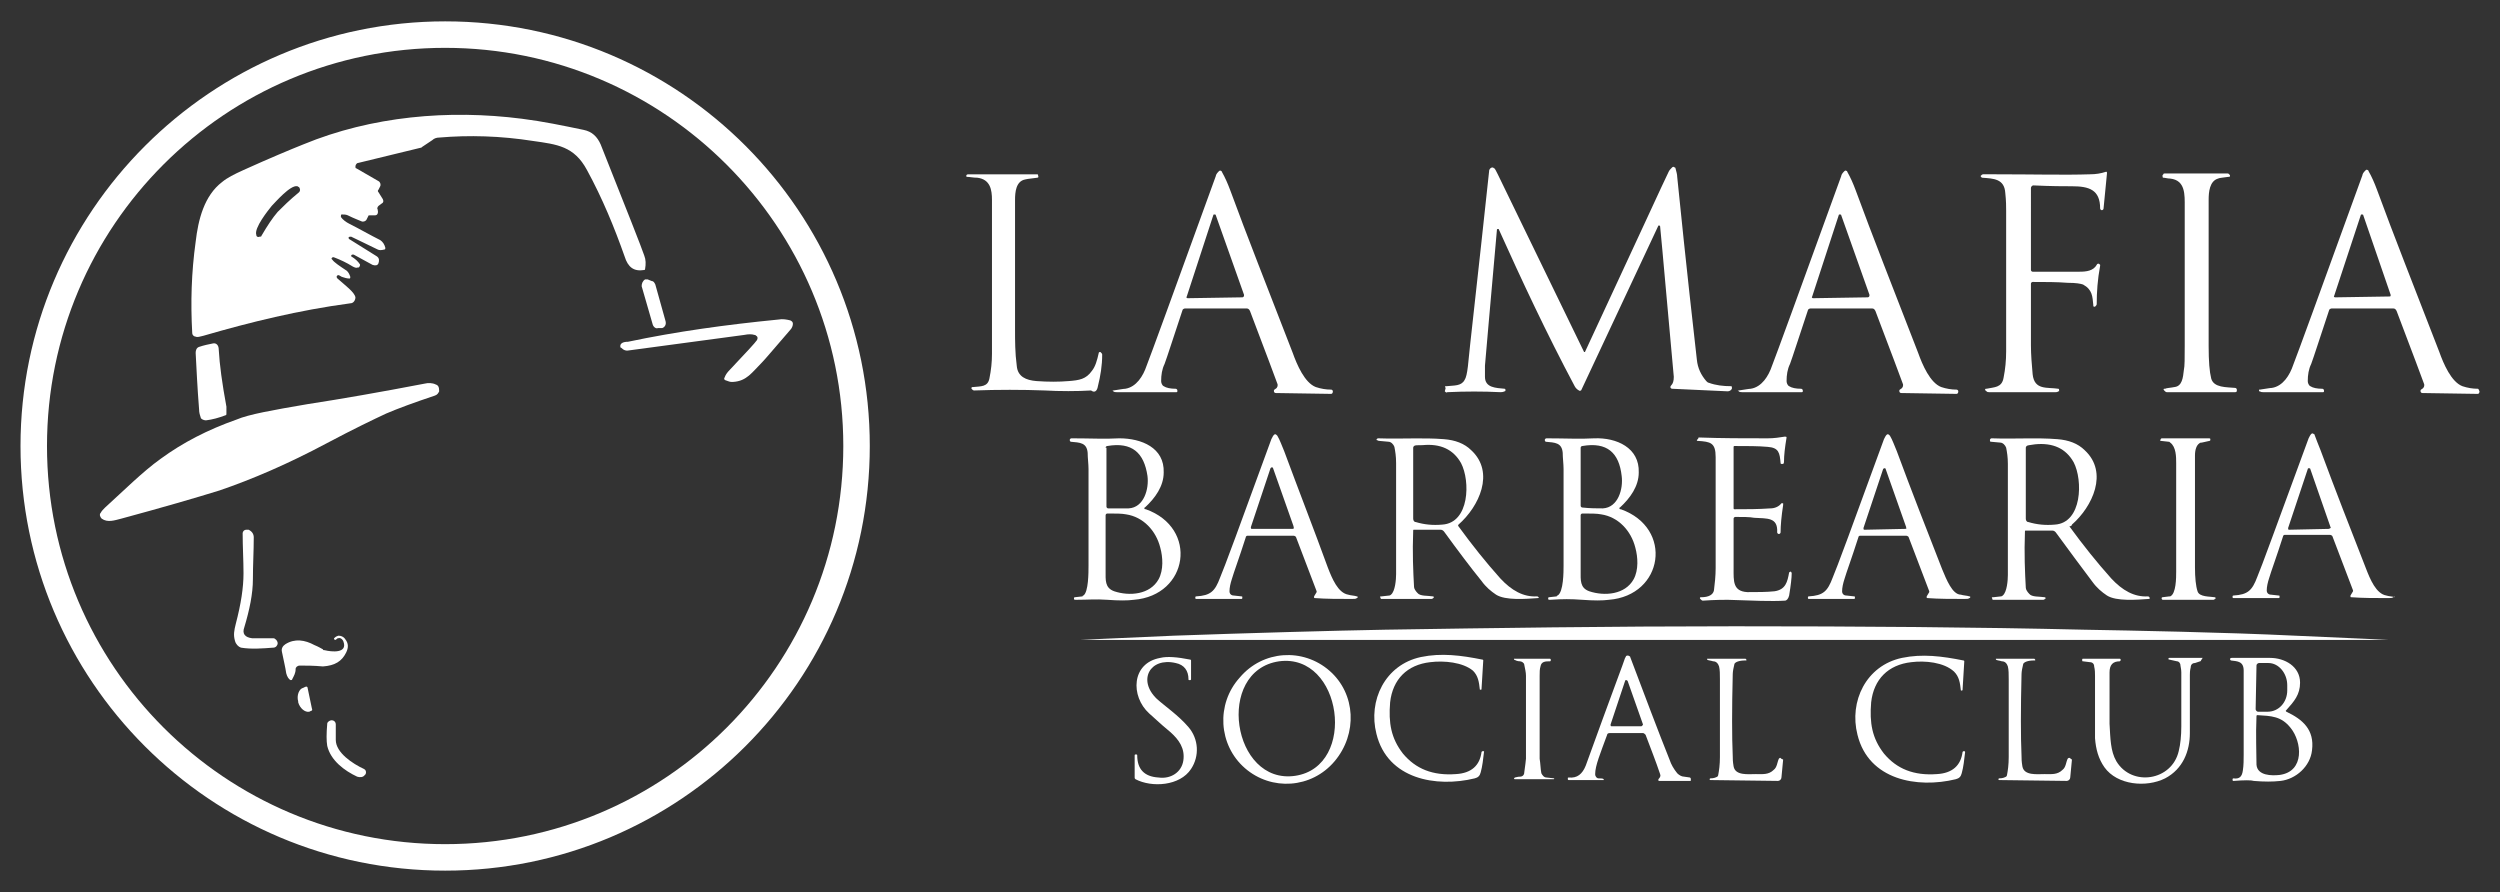 <?xml version="1.0" encoding="utf-8"?>
<!-- Generator: Adobe Illustrator 25.2.1, SVG Export Plug-In . SVG Version: 6.00 Build 0)  -->
<svg version="1.1" id="Camada_1" xmlns="http://www.w3.org/2000/svg" xmlns:xlink="http://www.w3.org/1999/xlink" x="0px" y="0px"
	 viewBox="0 0 292.6 104.4" style="enable-background:new 0 0 292.6 104.4;" xml:space="preserve">
<rect x="0" y="0" width="292.6" height="104.4" fill="#333333" stroke="none"/>
<style type="text/css">
	.st0{fill:#FFFFFF;}
</style>
<g>
	<path class="st0" d="M52.1,2.5C24.7,2.5,2.4,24.8,2.4,52.2c0,27.4,22.2,49.7,49.7,49.7c27.4,0,49.7-22.2,49.7-49.7
		C101.8,24.8,79.6,2.5,52.1,2.5z M52.1,98.8C26.4,98.8,5.5,78,5.5,52.2S26.4,5.6,52.1,5.6s46.6,20.9,46.6,46.6S77.9,98.8,52.1,98.8z
		"/>
	<path class="st0" d="M75.4,31.6c0.1,0,0.1-0.1,0.1-0.1c0.1-0.6,0.1-1.1-0.1-1.6c-0.3-0.9-2-5.2-5.1-13c-0.4-0.9-1-1.5-2-1.7
		c-2.4-0.5-4.8-1-7.2-1.3c-8.6-1.1-17.6-0.3-25.6,3c-1.5,0.6-3.9,1.6-7,3c-1.1,0.5-1.9,0.9-2.5,1.4c-2.1,1.6-2.8,4.4-3.1,7
		c-0.5,3.6-0.6,7.1-0.4,10.7c0,0.2,0.2,0.4,0.4,0.4c0.2,0.1,0.5,0,0.9-0.1c5.5-1.6,11.2-3,17.2-3.8c0.4,0,0.6-0.4,0.6-0.7
		c-0.1-0.6-1.2-1.4-2.1-2.2c0,0-0.1-0.1-0.1-0.2c0-0.1,0.1-0.2,0.2-0.2c0.1,0,0.2,0.1,0.4,0.2c0.3,0.1,0.6,0.2,0.9,0.2c0,0,0,0,0,0
		c0.1,0,0.1-0.1,0.1-0.2c-0.1-0.3-0.2-0.5-0.4-0.7c-0.9-0.6-1.5-1-1.7-1.3c0,0-0.1-0.1-0.1-0.1c0-0.1,0.1-0.2,0.2-0.2
		c0,0,0.1,0,0.3,0.1c0.5,0.2,1.2,0.5,2,1c0.2,0.1,0.4,0.2,0.6,0.1c0,0,0.1,0,0.1,0c0.1-0.1,0.2-0.3,0.1-0.4c-0.2-0.3-0.5-0.6-1-0.9
		c0,0,0,0,0,0c0,0,0-0.1,0-0.1l0.1-0.1c0.1,0,0.2,0,0.2,0l2.2,1.2c0.3,0.1,0.6,0.1,0.7-0.2l0,0c0.1-0.3,0.1-0.6-0.2-0.8L40.9,28
		c-0.1,0-0.1-0.2-0.1-0.2l0,0c0-0.1,0.2-0.1,0.3-0.1c0.8,0.4,1.9,0.9,3.1,1.5c0.2,0.1,0.4,0.1,0.8,0c0.1,0,0.1-0.1,0.1-0.2
		c-0.1-0.4-0.3-0.7-0.6-0.9c-1.2-0.6-2.4-1.3-3.6-1.9c-0.4-0.2-0.8-0.5-1-0.8c0,0,0,0,0-0.1c0-0.1,0-0.2,0.1-0.2
		c0.2,0,0.5,0,0.7,0.1c0.8,0.4,1.4,0.6,1.6,0.7c0.2,0.1,0.5,0,0.6-0.2l0.2-0.4c0-0.1,0.1-0.1,0.2-0.1c0.2,0,0.4,0,0.6,0
		c0.3,0,0.4-0.3,0.3-0.7c-0.1-0.1,0-0.3,0.1-0.4l0.4-0.3c0,0,0,0,0,0c0.2-0.1,0.2-0.3,0.1-0.5l-0.5-0.8c-0.1-0.1-0.1-0.2,0-0.3
		l0.2-0.4c0.1-0.2,0-0.5-0.2-0.6l-2.6-1.5c-0.1,0-0.1-0.1-0.1-0.2c0-0.2,0.1-0.3,0.2-0.4l7.4-1.8c0.1,0,0.1,0,0.2-0.1l1.2-0.8
		c0.2-0.2,0.5-0.3,0.8-0.3c3.5-0.3,7.2-0.2,11,0.4c2.8,0.4,4.8,0.6,6.3,3.4c1.8,3.3,3.2,6.7,4.4,10.1C73.5,31.3,74.2,31.8,75.4,31.6
		z M35,22.5c-1.1,0.9-1.9,1.7-2.5,2.3c-0.6,0.7-1.2,1.6-1.9,2.8c0,0.1-0.1,0.1-0.2,0.1c-0.2,0.1-0.4,0-0.4-0.2
		c-0.3-0.8,1.4-2.9,1.8-3.4c0.4-0.4,2.2-2.5,3-2.3c0.1,0,0.1,0.1,0.2,0.1C35.2,22.2,35.1,22.4,35,22.5z"/>
	<path class="st0" d="M130.3,45.8c0.1,0.1,0.3,0.1,0.4,0.1h7c0.1,0,0.1-0.1,0.1-0.1v-0.1c0,0,0,0,0,0c0-0.1-0.1-0.2-0.2-0.2
		c-0.6,0-1.1-0.1-1.4-0.3c-0.2-0.1-0.3-0.4-0.3-0.6c0-0.7,0.1-1.4,0.4-2c0.3-0.8,1-3,2.1-6.3c0-0.1,0.2-0.2,0.3-0.2h7.2
		c0.2,0,0.3,0.1,0.4,0.3c0.7,1.9,1.8,4.7,3.2,8.5c0.1,0.2,0,0.5-0.2,0.6c-0.1,0.1-0.2,0.1-0.2,0.2c0,0,0,0.1,0,0.1
		c0,0.1,0.1,0.2,0.2,0.2l6.5,0.1c0,0,0,0,0,0c0.1,0,0.2-0.1,0.2-0.3v0c0,0,0,0,0,0c0-0.1-0.1-0.2-0.2-0.2c-0.6,0-1.2-0.1-1.8-0.3
		c-1.3-0.5-2.2-2.6-2.7-4c-2.9-7.5-5.4-13.8-7.3-19c-0.3-0.8-0.6-1.5-1-2.2c0,0,0-0.1-0.1-0.1c-0.1-0.1-0.2,0-0.3,0.1
		c-0.2,0.2-0.3,0.4-0.3,0.5c-5,13.8-7.7,21.2-8.1,22.2c-0.4,1.2-1.2,2.5-2.5,2.7c-0.2,0-0.7,0.1-1.4,0.2c0,0-0.1,0-0.1,0
		C130.2,45.6,130.2,45.7,130.3,45.8L130.3,45.8z M142,25.2c0-0.1,0.1-0.1,0.1-0.1c0.1,0,0.2,0,0.2,0.1l3.3,9.3c0,0,0,0,0,0.1
		c0,0.1-0.1,0.2-0.2,0.2l-6.3,0.1c0,0,0,0-0.1,0c-0.1,0-0.2-0.1-0.1-0.2L142,25.2z"/>
	<path class="st0" d="M169.1,45.8c0.1,0.1,0.2,0.2,0.3,0.1c2.1-0.1,4.2-0.1,6.2,0c0.1,0,0.3,0,0.5-0.1c0.1,0,0.1-0.1,0.1-0.1
		c0-0.1,0-0.2-0.1-0.2c-1-0.1-2.3-0.1-2.3-1.4c0-0.5,0-0.9,0-1.3c0.1-1.4,0.6-6.7,1.4-15.9c0,0,0-0.1,0.1-0.1c0,0,0.1,0,0.1,0
		c2.7,6,5.6,12.2,8.9,18.4c0.1,0.2,0.3,0.4,0.5,0.5c0,0,0,0,0,0c0.1,0.1,0.3,0,0.3-0.1l9-19.2c0,0,0,0,0.1,0c0,0,0.1,0,0.1,0.1
		c0.3,3,0.8,8.9,1.6,17.6c0,0.5-0.1,0.8-0.3,1c0,0-0.1,0.1-0.1,0.2c0,0.1,0.1,0.2,0.2,0.2l6.5,0.3c0.2,0,0.4-0.1,0.5-0.3l0-0.1
		c0,0,0,0,0-0.1c0-0.1-0.1-0.1-0.1-0.1c-0.9,0-1.8-0.1-2.6-0.4c-0.1,0-0.2-0.1-0.3-0.2c-0.6-0.7-1-1.5-1.1-2.5
		c-1.3-11.4-2-18.5-2.3-21.4c0-0.3-0.1-0.6-0.2-1c0,0,0-0.1-0.1-0.1c-0.1-0.1-0.2-0.1-0.3,0c-0.2,0.2-0.3,0.3-0.4,0.5
		c-0.5,1-3.7,8-9.8,21.1c0,0,0,0,0,0c0,0-0.1,0-0.1,0c-6-12.3-9.3-19.2-10.1-20.8c-0.2-0.4-0.3-0.6-0.4-0.7c-0.1,0-0.1-0.1-0.2-0.1
		c-0.2,0-0.3,0.1-0.4,0.3c-1.4,13.1-2.3,20.8-2.5,23c-0.1,0.8-0.2,1.3-0.4,1.6c-0.4,0.7-1.2,0.6-2.1,0.7c0,0,0,0-0.1,0
		c-0.1,0-0.1,0.1,0,0.2L169.1,45.8z"/>
	<path class="st0" d="M203.5,45.8c0.1,0.1,0.3,0.1,0.4,0.1h7c0.1,0,0.1-0.1,0.1-0.1v-0.1c0-0.1-0.1-0.2-0.2-0.2
		c-0.6,0-1.1-0.1-1.4-0.3c-0.2-0.1-0.3-0.4-0.3-0.6c0-0.7,0.1-1.4,0.4-2c0.3-0.8,1-3,2.1-6.3c0-0.1,0.2-0.2,0.3-0.2h7.2
		c0.2,0,0.3,0.1,0.4,0.3c0.7,1.9,1.8,4.7,3.2,8.5c0.1,0.2,0,0.5-0.2,0.6c-0.1,0.1-0.2,0.1-0.2,0.2c0,0,0,0.1,0,0.1
		c0,0.1,0.1,0.2,0.2,0.2l6.5,0.1c0,0,0,0,0,0c0.1,0,0.2-0.1,0.2-0.3v0c0,0,0,0,0,0c0-0.1-0.1-0.2-0.2-0.2c-0.6,0-1.2-0.1-1.8-0.3
		c-1.3-0.5-2.2-2.6-2.7-4c-2.9-7.5-5.4-13.8-7.3-19c-0.3-0.8-0.6-1.5-1-2.2c0,0,0-0.1-0.1-0.1c-0.1-0.1-0.2,0-0.3,0.1
		c-0.2,0.2-0.3,0.4-0.3,0.5c-5,13.8-7.7,21.2-8.1,22.2c-0.4,1.2-1.2,2.5-2.5,2.7c-0.2,0-0.7,0.1-1.4,0.2c0,0-0.1,0-0.1,0
		C203.4,45.6,203.4,45.7,203.5,45.8L203.5,45.8z M215.2,25.2c0-0.1,0.1-0.1,0.1-0.1c0.1,0,0.2,0,0.2,0.1l3.3,9.3c0,0,0,0,0,0.1
		c0,0.1-0.1,0.2-0.2,0.2l-6.3,0.1c0,0,0,0-0.1,0c-0.1,0-0.2-0.1-0.1-0.2L215.2,25.2z"/>
	<path class="st0" d="M290,45.5c-0.6,0-1.2-0.1-1.8-0.3c-1.3-0.5-2.2-2.6-2.7-4c-2.9-7.5-5.4-13.8-7.3-19c-0.3-0.8-0.6-1.5-1-2.2
		c0,0,0-0.1-0.1-0.1c-0.1-0.1-0.2,0-0.3,0.1c-0.2,0.2-0.3,0.4-0.3,0.5c-5,13.8-7.7,21.2-8.1,22.2c-0.4,1.2-1.2,2.5-2.5,2.7
		c-0.2,0-0.7,0.1-1.4,0.2c0,0-0.1,0-0.1,0c0,0,0,0.1,0,0.2l0.1,0c0.1,0.1,0.3,0.1,0.4,0.1h7c0.1,0,0.1-0.1,0.1-0.1v-0.1
		c0-0.1-0.1-0.2-0.2-0.2c-0.6,0-1.1-0.1-1.4-0.3c-0.2-0.1-0.3-0.4-0.3-0.6c0-0.7,0.1-1.4,0.4-2c0.3-0.8,1-3,2.1-6.3
		c0-0.1,0.2-0.2,0.3-0.2h7.2c0.2,0,0.3,0.1,0.4,0.3c0.7,1.9,1.8,4.7,3.2,8.5c0.1,0.2,0,0.5-0.2,0.6c-0.1,0.1-0.2,0.1-0.2,0.2
		c0,0,0,0.1,0,0.1c0,0.1,0.1,0.2,0.2,0.2l6.5,0.1c0,0,0,0,0,0c0.1,0,0.2-0.1,0.2-0.3v0c0,0,0,0,0,0C290.1,45.6,290.1,45.5,290,45.5z
		 M279.7,34.7l-6.3,0.1c0,0,0,0-0.1,0c-0.1,0-0.2-0.1-0.1-0.2l3.1-9.4c0-0.1,0.1-0.1,0.1-0.1c0.1,0,0.2,0,0.2,0.1l3.2,9.3
		c0,0,0,0,0,0.1C279.8,34.6,279.8,34.7,279.7,34.7z"/>
	<path class="st0" d="M232,20.8c1.3,0.1,2.6,0.1,2.7,1.8c0.1,0.9,0.1,1.6,0.1,2.1c0,4.3,0,9.8,0,16.4c0,1.1-0.1,2.1-0.3,3.1
		c-0.2,1.2-1.1,1.1-2,1.3c0,0-0.1,0-0.1,0c-0.1,0.1-0.1,0.2,0,0.2l0.1,0.1c0.1,0.1,0.2,0.1,0.3,0.1h7.8c0.1,0,0.2,0,0.3-0.1l0.1,0
		c0,0,0,0,0-0.1c0-0.1,0-0.2-0.1-0.2c-1.3-0.2-2.8,0.2-3-1.7c-0.1-1.1-0.2-2.3-0.2-3.4c0-2.4,0-4.8,0-7.2c0-0.1,0.1-0.2,0.2-0.2
		c1.5,0,2.8,0,4.1,0.1c1,0,1.5,0.1,1.8,0.2c1.1,0.6,1.1,1.4,1.2,2.4c0,0,0,0,0,0.1c0,0.1,0.1,0.1,0.2,0.1l0,0
		c0.1-0.1,0.2-0.2,0.2-0.3c0-1.4,0.1-2.9,0.4-4.5c0-0.1,0-0.1,0-0.1c0,0,0,0-0.1-0.1c-0.1-0.1-0.3,0-0.3,0.1c-0.4,0.7-1.2,0.8-2,0.8
		c-1.4,0-3.2,0-5.5,0c-0.1,0-0.2-0.1-0.2-0.2V22c0,0,0,0,0,0c0-0.1,0.1-0.3,0.3-0.3c2.1,0.1,3.6,0.1,4.5,0.1c2,0,3.3,0.4,3.3,2.6
		c0,0,0,0,0,0c0,0.1,0.1,0.2,0.2,0.2l0,0c0.1,0,0.2-0.1,0.2-0.2l0.4-4.1c0,0,0,0,0-0.1c0-0.1-0.1-0.1-0.1-0.1
		c-0.6,0.2-1.2,0.3-1.9,0.3c-2.9,0.1-6.6,0-11,0c-0.5,0-1,0-1.5,0c-0.1,0-0.2,0.1-0.3,0.2v0c0,0,0,0,0,0
		C231.9,20.8,232,20.8,232,20.8z"/>
	<path class="st0" d="M128.5,45.2c0.3-1.2,0.5-2.4,0.5-3.7c0-0.1-0.1-0.2-0.2-0.3l0,0c0,0,0,0,0,0c-0.1,0-0.2,0-0.2,0.1
		c-0.2,0.9-0.4,1.6-0.8,2.1c-0.7,1-1.5,1.1-2.7,1.2c-1.2,0.1-2.4,0.1-3.8,0c-1.2-0.1-2.2-0.5-2.3-1.8c-0.2-1.5-0.2-2.9-0.2-4.3
		c0-4.7,0-9.8,0-15.1c0-0.9,0.1-2.2,1.2-2.4c0.4-0.1,0.8-0.1,1.4-0.2c0,0,0,0,0,0c0.1,0,0.2-0.1,0.1-0.2l0-0.1
		c0-0.1-0.1-0.1-0.1-0.1h-8.1c-0.1,0-0.2,0.1-0.2,0.1l0,0.1c0,0,0,0,0,0c0,0.1,0,0.1,0.1,0.1c0.3,0,0.7,0.1,1.2,0.1
		c1.5,0.2,1.7,1.4,1.7,2.6c0,3.9,0,9.9,0,18c0,1-0.1,1.9-0.3,2.9c-0.2,1-1,0.9-1.9,1c0,0,0,0-0.1,0c-0.1,0-0.1,0.1-0.1,0.2l0,0
		c0.1,0.1,0.2,0.2,0.3,0.2c2.8-0.1,5.6-0.1,8.3,0c1.6,0.1,3.9,0.1,5.4,0C128.1,46,128.4,45.8,128.5,45.2z"/>
	<path class="st0" d="M253.2,20.8c0.2,0,0.5,0.1,0.8,0.1c1.8,0.2,1.7,1.9,1.7,3.3c0,4,0,9.5,0,16.2c0,1.5,0,2.5-0.1,2.9
		c-0.1,0.9-0.2,1.9-1.1,2c-0.5,0.1-0.9,0.1-1.1,0.2c0,0,0,0-0.1,0c-0.1,0-0.1,0.1,0,0.2l0.1,0.1c0.1,0.1,0.2,0.1,0.2,0.1h8
		c0.1,0,0.1,0,0.2-0.1l0-0.1c0,0,0,0,0-0.1c0-0.1-0.1-0.2-0.2-0.2c-1-0.1-2.5,0-2.8-1.1c-0.2-0.8-0.3-2-0.3-3.8c0-5.8,0-11.5,0-17.1
		c0-0.9,0.1-2.2,1.1-2.5c0.2-0.1,0.6-0.1,1.2-0.2c0,0,0,0,0.1,0c0.1,0,0.1-0.1,0.1-0.2l-0.1-0.1c-0.1-0.1-0.1-0.1-0.2-0.1h-7.3
		c-0.1,0-0.2,0-0.2,0.1l-0.1,0.1c0,0,0,0,0,0C253.1,20.7,253.1,20.8,253.2,20.8z"/>
	<path class="st0" d="M75.1,33.5l1.3,4.5c0.1,0.3,0.4,0.5,0.6,0.4l0.4,0c0,0,0.1,0,0.1,0c0.3-0.1,0.5-0.4,0.4-0.8l-1.2-4.3
		c-0.1-0.2-0.2-0.4-0.4-0.4l-0.5-0.2c-0.1,0-0.2,0-0.3,0C75.2,32.9,75.1,33.2,75.1,33.5z"/>
	<path class="st0" d="M72.6,40.5c0,0.1,0,0.2,0.1,0.2c0.3,0.3,0.6,0.4,1,0.3c4.4-0.6,8.9-1.2,13.4-1.8c0.5-0.1,0.9-0.1,1.2,0
		c0.1,0,0.1,0,0.2,0.1c0.2,0.1,0.2,0.3,0.1,0.5c-0.2,0.3-1.3,1.5-3.2,3.5c-0.3,0.3-0.5,0.6-0.6,0.9c-0.1,0.1,0,0.3,0.1,0.3
		c0.3,0.1,0.5,0.2,0.7,0.2c0.1,0,0.1,0,0.2,0c1.6-0.1,2.2-1.1,3.4-2.3c0.3-0.3,1.4-1.6,3.3-3.8c0.2-0.2,0.3-0.5,0.3-0.7
		c0-0.2-0.1-0.3-0.3-0.4c-0.4-0.1-0.9-0.2-1.4-0.1c-6.1,0.6-11.9,1.4-17.6,2.6C72.9,40,72.6,40.2,72.6,40.5z"/>
	<path class="st0" d="M24.1,49.2c0.8-0.1,1.5-0.3,2.3-0.6c0.1,0,0.1-0.1,0.1-0.2c0-0.3,0-0.5,0-0.8c-0.5-2.7-0.8-4.9-0.9-6.7
		c0-0.5-0.3-0.8-0.7-0.7c-0.5,0.1-1,0.2-1.6,0.4c-0.3,0.1-0.4,0.4-0.4,0.7c0.1,1.9,0.2,4.1,0.4,6.6c0,0.4,0.1,0.7,0.2,1
		C23.5,49,23.8,49.2,24.1,49.2z"/>
	<path class="st0" d="M51,45c-0.4-0.2-0.9-0.2-1.3-0.1c-5.2,1-9.8,1.8-13.7,2.4c-4.1,0.7-6.9,1.2-8.3,1.8c-3.4,1.2-6.3,2.7-8.9,4.6
		c-2.1,1.5-4.4,3.8-6.5,5.7c-0.2,0.2-0.4,0.4-0.5,0.6c-0.2,0.2-0.1,0.5,0.1,0.7c0.7,0.5,1.5,0.2,2.3,0c4.8-1.3,8.6-2.4,11.5-3.3
		c3.8-1.3,8-3.1,12.5-5.5c3.2-1.7,5.5-2.8,7-3.5c1.4-0.6,3.3-1.3,5.7-2.1c0.3-0.1,0.4-0.3,0.5-0.5C51.4,45.3,51.3,45.1,51,45z"/>
	<path class="st0" d="M150.3,52.8c-0.3-0.7-0.5-1.3-0.8-1.8c0,0,0,0-0.1-0.1c-0.1-0.1-0.2-0.1-0.3,0c-0.1,0.1-0.2,0.3-0.3,0.5
		c-3.6,9.9-5.6,15.3-6,16.2c-0.6,1.6-1.1,2.1-2.8,2.2c-0.1,0-0.1,0.1-0.1,0.1v0.1c0,0.1,0.1,0.1,0.1,0.1h5.3c0,0,0.1,0,0.1-0.1
		l0-0.1c0,0,0,0,0,0c0-0.1,0-0.1-0.1-0.1l-0.9-0.1c-0.3,0-0.5-0.2-0.5-0.5c0-0.4,0.1-0.9,0.3-1.5c0.2-0.7,0.8-2.3,1.6-4.8
		c0-0.1,0.1-0.2,0.2-0.2h5.4c0.1,0,0.3,0.1,0.3,0.2l2.4,6.3c0,0,0,0.1,0,0.1l-0.3,0.5c0,0,0,0,0,0.1c0,0.1,0,0.1,0.1,0.1
		c1.3,0.1,2.8,0.1,4.3,0.1c0.3,0,0.5,0,0.6-0.1c0.1,0,0.1-0.1,0.1-0.1c0-0.1,0-0.1-0.1-0.1c-0.3-0.1-0.7-0.1-1-0.2
		c-1.2-0.2-1.9-1.9-2.4-3.2C153.8,62,152,57.4,150.3,52.8z M151.3,61.9l-4.7,0c0,0,0,0-0.1,0c-0.1,0-0.1-0.1-0.1-0.2l2.3-6.9
		c0,0,0.1-0.1,0.1-0.1c0.1,0,0.2,0,0.2,0.1l2.4,6.8c0,0,0,0,0,0.1C151.5,61.8,151.4,61.9,151.3,61.9z"/>
	<path class="st0" d="M227.3,66.6c-1.8-4.6-3.6-9.2-5.3-13.8c-0.3-0.7-0.5-1.3-0.8-1.8c0,0,0,0-0.1-0.1c-0.1-0.1-0.2-0.1-0.3,0
		c-0.1,0.1-0.2,0.3-0.3,0.5c-3.6,9.9-5.6,15.3-6,16.2c-0.6,1.6-1.1,2.1-2.8,2.2c-0.1,0-0.1,0.1-0.1,0.1v0.1c0,0.1,0.1,0.1,0.1,0.1
		l5.3,0c0,0,0.1,0,0.1-0.1l0-0.1c0,0,0,0,0,0c0-0.1,0-0.1-0.1-0.1l-0.9-0.1c-0.3,0-0.5-0.2-0.5-0.5c0-0.4,0.1-0.9,0.3-1.5
		c0.2-0.7,0.8-2.3,1.6-4.8c0-0.1,0.1-0.2,0.2-0.2h5.4c0.1,0,0.3,0.1,0.3,0.2l2.4,6.3c0,0,0,0.1,0,0.1l-0.3,0.5c0,0,0,0,0,0.1
		c0,0.1,0,0.1,0.1,0.1c1.3,0.1,2.8,0.1,4.3,0.1c0.3,0,0.5,0,0.6-0.1c0.1,0,0.1-0.1,0.1-0.1c0-0.1,0-0.1-0.1-0.1
		c-0.3-0.1-0.7-0.1-1-0.2C228.5,69.6,227.8,67.8,227.3,66.6z M223,61.9l-4.7,0.1c0,0,0,0-0.1,0c-0.1,0-0.1-0.1-0.1-0.2l2.3-6.9
		c0,0,0.1-0.1,0.1-0.1c0.1,0,0.2,0,0.2,0.1l2.4,6.8c0,0,0,0,0,0.1C223.2,61.8,223.1,61.9,223,61.9z"/>
	<path class="st0" d="M280.3,69.9c-0.3-0.1-0.7-0.1-1-0.2c-1.2-0.2-1.9-1.9-2.4-3.2c-1.8-4.6-3.6-9.2-5.3-13.8
		c-0.3-0.7-0.5-1.3-0.7-1.8c0,0,0-0.1-0.1-0.1c-0.1-0.1-0.2-0.1-0.3,0c-0.1,0.1-0.2,0.3-0.3,0.5c-3.6,9.8-5.6,15.3-6,16.2
		c-0.6,1.6-1.1,2.1-2.8,2.2c-0.1,0-0.1,0.1-0.1,0.1v0.1c0,0.1,0.1,0.1,0.1,0.1h5.3c0,0,0.1,0,0.1-0.1l0-0.1c0,0,0,0,0,0
		c0-0.1,0-0.1-0.1-0.1l-0.9-0.1c-0.3,0-0.5-0.2-0.5-0.5c0-0.4,0.1-0.9,0.3-1.5c0.2-0.7,0.8-2.3,1.6-4.8c0-0.1,0.1-0.2,0.2-0.2h5.3
		c0.1,0,0.3,0.1,0.3,0.2l2.4,6.3c0,0,0,0.1,0,0.1l-0.3,0.5c0,0,0,0,0,0.1c0,0.1,0,0.1,0.1,0.1c1.3,0.1,2.8,0.1,4.3,0.1
		c0.3,0,0.5,0,0.6-0.1c0.1,0,0.1-0.1,0.1-0.1C280.4,70,280.3,69.9,280.3,69.9z M272.6,61.9l-4.7,0.1c0,0,0,0,0,0
		c-0.1,0-0.1-0.1-0.1-0.2l2.3-6.9c0,0,0-0.1,0.1-0.1c0.1,0,0.2,0,0.2,0.1l2.4,6.9c0,0,0,0,0,0C272.7,61.8,272.6,61.9,272.6,61.9z"/>
	<path class="st0" d="M198.7,51.4L198.7,51.4c-0.1,0.1-0.1,0.1-0.1,0.1c0,0.1,0,0.1,0.1,0.1c1.5,0.1,2.1,0.2,2.1,1.9
		c0,4.6,0,8.9,0,13c0,0.9-0.1,1.8-0.2,2.6c-0.1,0.5-0.6,0.8-1.5,0.8c0,0,0,0-0.1,0c0,0-0.1,0.1,0,0.2l0,0c0.1,0.1,0.2,0.2,0.3,0.2
		c1.5-0.1,2.4-0.1,2.9-0.1c3,0.1,5.1,0.2,6.7,0.1c0.2,0,0.4-0.2,0.5-0.6c0.2-1.2,0.3-2.1,0.3-2.6c0-0.1-0.1-0.2-0.1-0.2h0
		c-0.1,0-0.2,0.1-0.2,0.1c-0.2,1.1-0.4,2-1.7,2.2c-0.9,0.1-2,0.1-3.2,0.1c-1.7-0.1-1.6-1.3-1.6-2.8c0-1.5,0-3.4,0-5.8v0
		c0-0.1,0.1-0.2,0.2-0.2c0.9,0,1.7,0,2.2,0.1c1.5,0.1,2.8-0.1,2.7,1.7c0,0.1,0.1,0.2,0.2,0.2l0,0c0,0,0,0,0,0c0.1,0,0.2-0.1,0.2-0.2
		c0-0.8,0.1-1.9,0.3-3.2c0-0.1,0-0.1,0-0.2c0,0,0,0,0,0c0,0-0.1,0-0.2,0c-0.3,0.4-0.8,0.6-1.3,0.6c-1.4,0.1-2.8,0.1-4.2,0.1
		c-0.1,0-0.1-0.1-0.1-0.1v-7.2c0-0.1,0.1-0.1,0.1-0.1c1.5,0,2.8,0,3.9,0.1c1.3,0.1,1.4,0.7,1.5,1.9c0,0,0,0.1,0.1,0.1
		c0.1,0,0.1,0,0.2,0c0.1-0.1,0.1-0.2,0.1-0.3c0-0.7,0.1-1.6,0.3-2.8c0,0,0,0,0,0c0-0.1-0.1-0.1-0.2-0.1c-0.6,0.1-1.3,0.2-2,0.2
		c-2.7,0-5.4,0-8.1-0.1C198.8,51.2,198.8,51.3,198.7,51.4z"/>
	<path class="st0" d="M129.6,70.2c1.3,0.1,2.4,0.1,3.1,0c6.4-0.5,7.6-8.4,1.4-10.6c0,0,0,0-0.1,0c-0.1-0.1-0.1-0.2,0-0.2
		c1.2-1.1,2.2-2.5,2.2-4.1c0.1-2.9-2.6-4-5.2-4c-1.6,0.1-3.5,0-5.6,0c-0.1,0-0.2,0.1-0.2,0.2l0,0c0,0,0,0,0,0c0,0.1,0.1,0.2,0.1,0.2
		c1.1,0.1,1.9,0.1,2,1.3c0,0.6,0.1,1.3,0.1,1.9c0,3.9,0,7.7,0,11.3c0,0.8,0,3.1-0.6,3.5c0,0-0.1,0-0.1,0.1l-0.9,0.1c0,0,0,0,0,0
		c-0.1,0-0.1,0.1-0.1,0.1l0,0.1c0,0.1,0.1,0.1,0.2,0.1C127.4,70.2,128.2,70.1,129.6,70.2z M129.4,52.4c0-0.1,0.1-0.2,0.2-0.2
		c2.9-0.5,4.3,0.8,4.7,3.5c0.2,1.5-0.4,3.7-2.2,3.8c-0.7,0-1.5,0-2.4,0c-0.1,0-0.2-0.1-0.2-0.2V52.4z M129.4,60.3
		c0-0.1,0.1-0.2,0.2-0.2c1,0,1.7,0,2.2,0.1c2,0.3,3.5,1.9,4,3.9c0.3,1.1,0.4,2.6-0.2,3.7c-1,1.8-3.4,2-5.2,1.4c-1.1-0.4-1-1.3-1-2.4
		C129.4,64.5,129.4,62.3,129.4,60.3z"/>
	<path class="st0" d="M161.4,51.6l1.1,0.1c0.3,0,0.6,0.3,0.7,0.6c0.1,0.5,0.2,1.1,0.2,1.9c0,7.2,0,11.6,0,13c0,0.6-0.1,2-0.6,2.4
		c0,0-0.1,0.1-0.2,0.1l-0.9,0.1c0,0,0,0-0.1,0c-0.1,0-0.1,0.1,0,0.2l0,0.1c0,0,0,0,0.1,0h5.8c0.1,0,0.2,0,0.2-0.1l0.1,0
		c0,0,0,0,0-0.1c0-0.1,0-0.1-0.1-0.1c-0.6-0.1-1.5,0-1.8-0.4c-0.2-0.2-0.4-0.5-0.4-0.7c-0.1-1.8-0.2-4-0.1-6.6c0-0.1,0-0.1,0.1-0.1
		h3.1c0.2,0,0.3,0.1,0.4,0.2c1.6,2.2,3.1,4.2,4.4,5.8c0.5,0.7,1.1,1.2,1.7,1.6c1.1,0.7,3.5,0.5,4.9,0.4c0.1,0,0.1,0,0.1-0.1V70
		c0,0,0,0,0,0c0-0.1-0.1-0.2-0.2-0.2c-1.6,0.1-3-0.7-4.3-2.1c-1.7-1.9-3.3-3.9-4.9-6.1c-0.1-0.1,0-0.2,0-0.2
		c2.4-2.1,4.3-6.1,1.5-8.7c-0.8-0.8-1.9-1.2-3.2-1.3c-2.5-0.2-5,0-7.7-0.1c-0.1,0-0.2,0.1-0.2,0.2v0c0,0,0,0,0,0
		C161.2,51.5,161.3,51.6,161.4,51.6z M165.4,52.4c0-0.1,0.1-0.2,0.1-0.2c0.1-0.1,0.4-0.1,1-0.1c2.1-0.2,3.6,0.5,4.5,2.1
		c1.1,2.1,1,7-2.2,7.2c-1.1,0.1-2.1,0-3.1-0.3c-0.2,0-0.3-0.2-0.3-0.4L165.4,52.4z"/>
	<path class="st0" d="M182.3,69.7c0,0-0.1,0-0.1,0.1l-0.9,0.1c0,0,0,0,0,0c-0.1,0-0.1,0.1-0.1,0.1l0,0.1c0,0.1,0.1,0.1,0.2,0.1
		c1.6-0.1,2.4-0.1,3.8,0c1.3,0.1,2.4,0.1,3.1,0c6.4-0.5,7.6-8.4,1.4-10.6c0,0,0,0-0.1,0c-0.1-0.1-0.1-0.2,0-0.2
		c1.2-1.1,2.2-2.5,2.2-4.1c0.1-2.9-2.6-4.1-5.2-4c-1.6,0.1-3.5,0-5.6,0c-0.1,0-0.2,0.1-0.2,0.2l0,0c0,0,0,0,0,0
		c0,0.1,0.1,0.2,0.1,0.2c1.1,0.1,1.9,0.1,2,1.3c0,0.6,0.1,1.3,0.1,1.9c0,3.9,0,7.7,0,11.3C183,66.9,183,69.3,182.3,69.7z M185,52.4
		c0-0.1,0.1-0.2,0.2-0.2c2.9-0.5,4.3,0.8,4.6,3.5c0.2,1.5-0.4,3.7-2.2,3.8c-0.7,0-1.5,0-2.4-0.1c-0.1,0-0.2-0.1-0.2-0.2L185,52.4z
		 M185,60.3c0-0.1,0.1-0.2,0.2-0.2c1,0,1.7,0,2.2,0.1c2,0.3,3.5,1.9,4,3.9c0.3,1.1,0.4,2.6-0.2,3.7c-1,1.8-3.4,2-5.2,1.4
		c-1.1-0.4-1-1.3-1-2.4C185,64.5,185,62.3,185,60.3z"/>
	<path class="st0" d="M242.5,61.4c2.4-2.1,4.3-6.1,1.5-8.7c-0.8-0.8-1.9-1.2-3.2-1.3c-2.5-0.2-5,0-7.7-0.1c-0.1,0-0.2,0.1-0.2,0.2v0
		c0,0,0,0,0,0c0,0.1,0,0.2,0.1,0.2l1.1,0.1c0.3,0,0.6,0.3,0.7,0.6c0.1,0.5,0.2,1.1,0.2,1.9c0,7.2,0,11.6,0,13c0,0.6-0.1,2-0.6,2.4
		c0,0-0.1,0.1-0.2,0.1l-0.9,0.1c0,0,0,0-0.1,0c-0.1,0-0.1,0.1,0,0.2l0,0.1c0,0,0,0,0.1,0h5.8c0.1,0,0.2,0,0.2-0.1l0.1,0
		c0,0,0,0,0-0.1c0-0.1,0-0.1-0.1-0.1c-0.6-0.1-1.5,0-1.8-0.4c-0.2-0.2-0.4-0.5-0.4-0.7c-0.1-1.8-0.2-4-0.1-6.6c0-0.1,0-0.1,0.1-0.1
		l3.1,0c0.2,0,0.3,0.1,0.4,0.2c1.6,2.2,3.1,4.2,4.3,5.8c0.5,0.7,1.1,1.2,1.7,1.6c1.1,0.7,3.5,0.5,4.9,0.4c0.1,0,0.1,0,0.1-0.1V70
		c0,0,0,0,0,0c0-0.1-0.1-0.2-0.2-0.2c-1.6,0.1-3-0.7-4.3-2.1c-1.7-1.9-3.3-3.9-4.9-6.1C242.4,61.6,242.5,61.5,242.5,61.4z
		 M240.5,61.4c-1.1,0.1-2.1,0-3.1-0.3c-0.2,0-0.3-0.2-0.3-0.4l0-8.3c0-0.1,0.1-0.2,0.1-0.2c0.1-0.1,0.4-0.1,1-0.2
		c2.1-0.2,3.6,0.5,4.5,2.1C243.8,56.2,243.7,61.2,240.5,61.4z"/>
	<path class="st0" d="M252.9,51.6l0.9,0.1c0.1,0,0.1,0,0.2,0.1c0.7,0.5,0.7,1.7,0.7,2.4c0,3.5,0,7.7,0,12.7c0,0.7,0,2.6-0.7,2.9
		c0,0-0.1,0-0.1,0l-0.8,0.1c0,0,0,0,0,0c-0.1,0-0.1,0.1-0.1,0.1l0,0.1c0,0,0.1,0.1,0.1,0.1h5.9c0.1,0,0.2,0,0.2-0.1l0.1,0
		c0,0,0,0,0-0.1c0-0.1,0-0.1-0.1-0.1c-0.5-0.1-1.8,0-2-0.7c-0.2-0.6-0.3-1.6-0.3-2.8c0-4.6,0-9,0-13.1c0-0.7,0.2-1.2,0.5-1.4
		c0.1-0.1,0.2-0.1,0.3-0.1l0.9-0.2c0,0,0,0,0,0c0.1,0,0.1-0.1,0.1-0.2l0,0c0-0.1-0.1-0.1-0.2-0.1l-5.4,0c-0.1,0-0.2,0-0.2,0.1l0,0
		c0,0,0,0,0,0C252.8,51.5,252.8,51.6,252.9,51.6z"/>
	<path class="st0" d="M32,74.7c-1.4,0-2.2,0-2.5,0c-0.8-0.1-1.2-0.5-0.9-1.3c0.6-2,1-3.9,1-5.6c0-1.7,0.1-3.3,0.1-4.9
		c0-0.4-0.2-0.7-0.6-0.9l-0.1,0c-0.1,0-0.1,0-0.2,0c-0.2,0-0.4,0.2-0.4,0.4c0,1.6,0.1,3.2,0.1,4.7c0,1.7-0.3,3.6-0.9,5.9
		c-0.2,0.8-0.3,1.3-0.1,2c0.1,0.4,0.4,0.7,0.7,0.8c1.2,0.2,2.5,0.1,3.8,0c0,0,0,0,0,0c0.3,0,0.5-0.3,0.5-0.5l0,0
		C32.5,75,32.2,74.7,32,74.7z"/>
	<path class="st0" d="M279.6,74.9c-0.1,0-3.8-0.2-11-0.5c-8.3-0.4-19.1-0.6-24.7-0.7c-12.6-0.3-26.3-0.4-40.9-0.4
		c-14.6,0-28.3,0.2-40.9,0.4c-5.6,0.1-16.4,0.4-24.7,0.7c-7.2,0.3-10.9,0.5-11,0.5c0,0-0.1,0-0.1,0c0,0,0,0,0,0c0,0,0,0,0,0
		c0,0,0.5,0,1.4,0c0.6,0,25.7,0,75.2,0c49.5,0,74.6,0,75.2,0C279.2,74.9,279.7,74.9,279.6,74.9C279.7,74.9,279.7,74.9,279.6,74.9
		C279.7,74.9,279.7,74.9,279.6,74.9C279.7,74.9,279.7,74.9,279.6,74.9z"/>
	<path class="st0" d="M40.5,76.4c0.3-0.6,0.3-1.1-0.1-1.6c-0.2-0.3-0.5-0.4-0.8-0.4c-0.3,0.1-0.4,0.2-0.5,0.3c0,0,0,0,0,0.1
		c0,0,0.1,0.1,0.1,0.1c0.1,0,0.2-0.1,0.2-0.1c0.1-0.1,0.1-0.1,0.2-0.1c0.2-0.1,0.5,0.1,0.6,0.4c0.5,1.4-1.4,1.2-2.2,1
		c-0.1,0-0.2,0-0.2-0.1c-0.2-0.1-0.5-0.3-1-0.5c-1.1-0.6-2.3-0.8-3.4-0.1c-0.3,0.2-0.5,0.5-0.4,0.9c0.2,1,0.4,1.8,0.5,2.5
		c0.1,0.4,0.3,0.7,0.5,0.8c0.1,0,0.2,0,0.2-0.1c0.2-0.4,0.4-0.7,0.4-1.2c0-0.2,0.2-0.4,0.5-0.4c0.7,0,1.6,0,2.7,0.1
		C39.2,77.9,40,77.4,40.5,76.4z"/>
	<path class="st0" d="M135.4,81.8c-2.3-2.2-0.8-4.9,2.2-4.2c1,0.2,1.5,0.9,1.5,1.9c0,0.1,0,0.1,0.1,0.1h0.1c0.1,0,0.1-0.1,0.1-0.1
		v-2.2c0-0.1-0.1-0.1-0.1-0.1c-1.5-0.3-2.7-0.4-3.5-0.2c-3.4,0.6-3.5,4.5-1.3,6.5c1.2,1.1,2,1.8,2.5,2.2c1,0.9,1.7,1.9,1.5,3.3
		c-0.2,1.4-1.5,2.2-2.9,2c-1.7-0.1-2.5-1-2.5-2.6c0-0.1-0.1-0.1-0.1-0.1h-0.1c-0.1,0-0.1,0.1-0.1,0.1v2.6c0,0.1,0,0.1,0.1,0.2
		c1.9,1,5.2,0.8,6.5-1.2c1-1.5,0.9-3.5-0.3-4.9C137.9,83.7,136.4,82.7,135.4,81.8z"/>
	<path class="st0" d="M155.6,78.5c-3.1-2.7-7.8-2.4-10.5,0.8c-2.8,3.1-2.5,7.9,0.6,10.6c0,0,0,0,0,0c3.1,2.7,7.8,2.4,10.5-0.8
		C158.9,85.9,158.7,81.2,155.6,78.5z M151.6,90.8c-7.4,1.1-9.4-12.3-1.9-13.4C157.1,76.4,158.9,89.7,151.6,90.8z"/>
	<path class="st0" d="M173.6,87.9L173.6,87.9c-0.1,0-0.2,0.1-0.2,0.1c-0.2,1.6-1.2,2.5-3,2.6c-2.7,0.2-4.7-0.6-6.2-2.4
		c-1.4-1.8-1.7-3.6-1.5-6c0.3-2.7,2-4.4,4.7-4.7c1.6-0.2,3.8,0,5,1c0.6,0.6,0.7,1.3,0.8,2.2c0,0,0,0,0,0c0,0,0.1,0.1,0.1,0l0.1,0
		c0,0,0,0,0-0.1l0.2-3.3c0,0,0-0.1-0.1-0.1c-2.5-0.5-4.8-0.8-7.2-0.3c-4.2,0.9-6.2,5.1-5.2,9c1.3,5.3,7,6.3,11.5,5.2
		c0.4-0.1,0.6-0.3,0.7-0.7c0.2-0.7,0.3-1.6,0.4-2.5c0,0,0,0,0,0C173.7,88,173.6,87.9,173.6,87.9z"/>
	<path class="st0" d="M197.8,91l-0.7-0.1c-0.3,0-0.6-0.2-0.8-0.4c-0.4-0.5-0.7-1-0.9-1.6c-1.4-3.5-2.9-7.5-4.6-12c0,0,0-0.1-0.1-0.1
		c-0.1-0.1-0.3-0.1-0.4,0c0,0,0,0.1-0.1,0.2c0,0.1-1.6,4.3-4.6,12.6c-0.4,1-1,1.5-2,1.4c0,0,0,0,0,0c-0.1,0-0.1,0-0.1,0.1v0.1
		c0,0,0,0.1,0.1,0.1h4c0,0,0.1,0,0.1,0c0,0,0-0.1,0-0.1c-0.1-0.1-0.3-0.1-0.6-0.1c-0.2,0-0.4-0.2-0.4-0.5c0-1,0.6-2.4,1.4-4.6
		c0-0.1,0.1-0.2,0.3-0.2h3.9c0.1,0,0.2,0.1,0.3,0.2c0.6,1.6,1.2,3.1,1.7,4.6c0.1,0.2,0,0.4-0.2,0.6c0,0,0,0,0,0.1
		c0,0.1,0,0.1,0.1,0.1h3.6c0.1,0,0.1,0,0.1-0.1C197.9,91.1,197.9,91.1,197.8,91z M192.1,85l-3.5,0c0,0,0,0,0,0
		c-0.1,0-0.1-0.1-0.1-0.2l1.7-5.1c0,0,0-0.1,0.1-0.1c0.1,0,0.1,0,0.2,0.1l1.8,5.1c0,0,0,0,0,0C192.2,85,192.1,85,192.1,85z"/>
	<path class="st0" d="M229.9,87.9L229.9,87.9c-0.1,0-0.2,0.1-0.2,0.1c-0.2,1.6-1.2,2.5-3,2.6c-2.7,0.2-4.7-0.6-6.2-2.4
		c-1.4-1.8-1.7-3.6-1.5-6c0.3-2.7,2-4.4,4.7-4.7c1.6-0.2,3.8,0,5,1.1c0.6,0.6,0.7,1.3,0.8,2.2c0,0,0,0,0,0c0,0,0.1,0.1,0.1,0l0.1,0
		c0,0,0,0,0-0.1l0.2-3.3c0,0,0-0.1-0.1-0.1c-2.5-0.5-4.8-0.8-7.2-0.3c-4.2,0.9-6.2,5.1-5.2,9c1.3,5.3,7,6.3,11.5,5.2
		c0.4-0.1,0.6-0.3,0.7-0.7c0.2-0.7,0.3-1.6,0.4-2.5c0,0,0,0,0,0C230,88,229.9,87.9,229.9,87.9z"/>
	<path class="st0" d="M181.9,91.1l-0.9-0.1c-0.3,0-0.5-0.3-0.6-0.5c-0.1-0.5-0.1-1.1-0.2-1.7c0-2.8,0-6,0-9.7c0-0.4,0-0.8,0.1-1.1
		c0.1-0.6,0.6-0.6,1.1-0.6c0,0,0.1,0,0.1-0.1v-0.1c0-0.1-0.1-0.1-0.1-0.1h-4.1c0,0-0.1,0-0.1,0c0,0,0,0.1,0,0.1
		c0.2,0.1,0.4,0.2,0.7,0.2c0.2,0,0.5,0.2,0.5,0.4c0.1,0.5,0.2,0.9,0.2,1.3c0,3.7,0,6.9,0,9.7c0,0.2-0.1,0.8-0.2,1.6
		c0,0.3-0.2,0.5-0.5,0.5c-0.3,0-0.5,0.1-0.6,0.1c0,0-0.1,0.1-0.1,0.1c0,0.1,0.1,0.1,0.1,0.1l4.5,0c0.1,0,0.1,0,0.1-0.1l0,0
		C182.1,91.1,182,91.1,181.9,91.1z"/>
	<path class="st0" d="M208.4,88.7c-0.1,0-0.1,0-0.2,0.1c-0.2,0.4-0.2,1-0.6,1.3c-0.6,0.6-1.3,0.5-2.1,0.5c-0.9,0-2.4,0.2-2.6-0.9
		c-0.1-0.6-0.1-0.9-0.1-1.2c-0.1-2.3-0.1-5.5,0-9.6c0-0.3,0.1-0.8,0.2-1.2c0.1-0.2,0.5-0.4,1.3-0.4c0,0,0,0,0.1,0c0,0,0-0.1,0-0.1
		l-0.1-0.1c0,0-0.1,0-0.1,0h-4.3c0,0-0.1,0-0.1,0c0,0,0,0.1,0,0.1c0.1,0.1,0.4,0.1,0.7,0.2c0.4,0,0.6,0.3,0.7,0.6
		c0.1,0.4,0.1,0.9,0.1,1.5c0,3.1,0,6.1,0,9.1c0,0.9-0.1,1.6-0.2,2.1c0,0.1-0.1,0.2-0.1,0.2c-0.2,0.1-0.4,0.2-0.8,0.2
		c-0.1,0-0.1,0.1-0.1,0.1v0c0,0,0,0,0,0c0,0.1,0,0.1,0.1,0.1l7.9,0.1c0.2,0,0.4-0.2,0.4-0.4l0.2-2.1
		C208.4,88.8,208.4,88.7,208.4,88.7z"/>
	<path class="st0" d="M242.2,88.7c-0.1,0-0.1,0-0.2,0.1c-0.2,0.4-0.2,1-0.6,1.3c-0.6,0.6-1.3,0.5-2.1,0.5c-0.9,0-2.4,0.2-2.6-0.9
		c-0.1-0.6-0.1-0.9-0.1-1.2c-0.1-2.3-0.1-5.5,0-9.6c0-0.3,0.1-0.8,0.2-1.2c0.1-0.2,0.5-0.4,1.3-0.4c0,0,0,0,0.1,0c0,0,0-0.1,0-0.1
		l-0.1-0.1c0,0-0.1,0-0.1,0h-4.3c0,0-0.1,0-0.1,0c0,0,0,0.1,0,0.1c0.1,0.1,0.4,0.1,0.7,0.2c0.4,0,0.6,0.3,0.7,0.6
		c0.1,0.4,0.1,0.9,0.1,1.5c0,3.1,0,6.1,0,9.1c0,0.9-0.1,1.6-0.2,2.1c0,0.1-0.1,0.2-0.1,0.2c-0.2,0.1-0.4,0.2-0.8,0.2
		c-0.1,0-0.1,0.1-0.1,0.1v0v0c0,0.1,0,0.1,0.1,0.1l7.9,0.1c0.2,0,0.4-0.2,0.4-0.4l0.2-2.1C242.3,88.8,242.3,88.7,242.2,88.7z"/>
	<path class="st0" d="M257.8,77l-3.9,0c-0.1,0-0.1,0-0.1,0.1v0c0,0.1,0,0.1,0.1,0.1l0.9,0.2c0.2,0,0.4,0.2,0.4,0.5
		c0,0.1,0.1,0.4,0.1,0.8c0,0.3,0,2.4,0,6.3c0,1.1-0.1,2.1-0.3,2.9c-0.8,3.5-5.5,4.2-7.3,1.2c-0.7-1.2-0.7-2.7-0.8-4.4
		c0-1.3,0-3.3,0-6c0-0.9,0.4-1.3,1.2-1.3c0,0,0,0,0,0c0,0,0.1-0.1,0.1-0.1l0-0.1c0-0.1-0.1-0.1-0.1-0.1h-4.3c-0.1,0-0.1,0-0.1,0.1
		l0,0.1l0,0c0,0.1,0,0.1,0.1,0.1l0.8,0.1c0.3,0,0.5,0.2,0.5,0.5c0.1,0.4,0.1,0.8,0.1,1.1c0,4.4,0,6.8,0,7.3c0.1,1.3,0.4,2.4,1.1,3.4
		c1.5,2.1,4.9,2.4,7.1,1.3c2.1-1.1,2.9-3.2,2.9-5.3c0-3.6,0-5.9,0-6.8c0-0.2,0-0.5,0.1-0.9c0-0.3,0.2-0.5,0.5-0.5l0.6-0.2
		c0,0,0.1,0,0.1-0.1L257.8,77C257.8,77.1,257.8,77,257.8,77z"/>
	<path class="st0" d="M267.6,83.3C267.6,83.3,267.6,83.3,267.6,83.3c-0.1-0.1-0.1-0.1,0-0.2c0.9-1,1.6-1.8,1.6-3.2
		c0-1.9-1.8-2.9-3.5-2.9c-1.8,0-3.3,0-4.5,0c-0.1,0-0.1,0-0.2,0.1v0l0,0c0,0.1,0,0.1,0.1,0.2c0.8,0.1,1.5,0.1,1.5,1.2
		c0,3.2,0,6.5,0,9.8c0,0.6,0,1.3-0.1,1.9c-0.1,0.7-0.4,1-1.1,0.9c0,0,0,0,0,0c0,0-0.1,0-0.1,0.1l0,0.1c0,0,0,0,0,0
		c0,0.1,0.1,0.1,0.1,0.1c1.3-0.1,2.1-0.1,2.4,0c1.2,0.1,2.2,0.1,3.1,0c1.8-0.2,3.5-1.7,3.7-3.6C270.9,85.4,269.5,84.2,267.6,83.3z
		 M264.1,77.9C264.1,77.9,264.1,77.9,264.1,77.9c0-0.2,0.2-0.3,0.3-0.3l1.1,0h0c1.2,0,2.2,1.2,2.2,2.6l0,0.6c0,1.4-1,2.5-2.3,2.5
		l-1.1,0c-0.2,0-0.3-0.2-0.3-0.3L264.1,77.9z M266.8,90.7c-0.9,0.1-2.6,0.1-2.7-1.2c0-1.5-0.1-3.4,0-5.7c0,0,0,0,0,0
		c0-0.1,0.1-0.1,0.1-0.1c1.6,0.1,2.8,0.1,3.9,1.5C269.4,86.8,269.8,90.3,266.8,90.7z"/>
	<path class="st0" d="M36,80.5c0-0.1-0.1-0.2-0.3-0.1l-0.2,0.1c-0.5,0.1-0.8,0.9-0.6,1.6l0,0.1c0.2,0.7,0.8,1.2,1.3,1.1l0.2-0.1l0,0
		c0.1,0,0.2-0.1,0.1-0.3L36,80.5L36,80.5z"/>
	<path class="st0" d="M42.6,90c-1.3-0.6-3.3-1.9-3.3-3.4c0-0.6,0-1.2,0-1.8c0-0.3-0.2-0.5-0.5-0.5l0,0c0,0,0,0,0,0
		c-0.2,0-0.5,0.2-0.5,0.4c-0.1,1.2-0.1,2,0,2.6c0.4,1.7,2,2.9,3.5,3.6c0.3,0.1,0.7,0.1,0.9-0.2l0,0c0,0,0.1-0.1,0.1-0.1
		C42.9,90.3,42.8,90.1,42.6,90z"/>
</g>
</svg>
